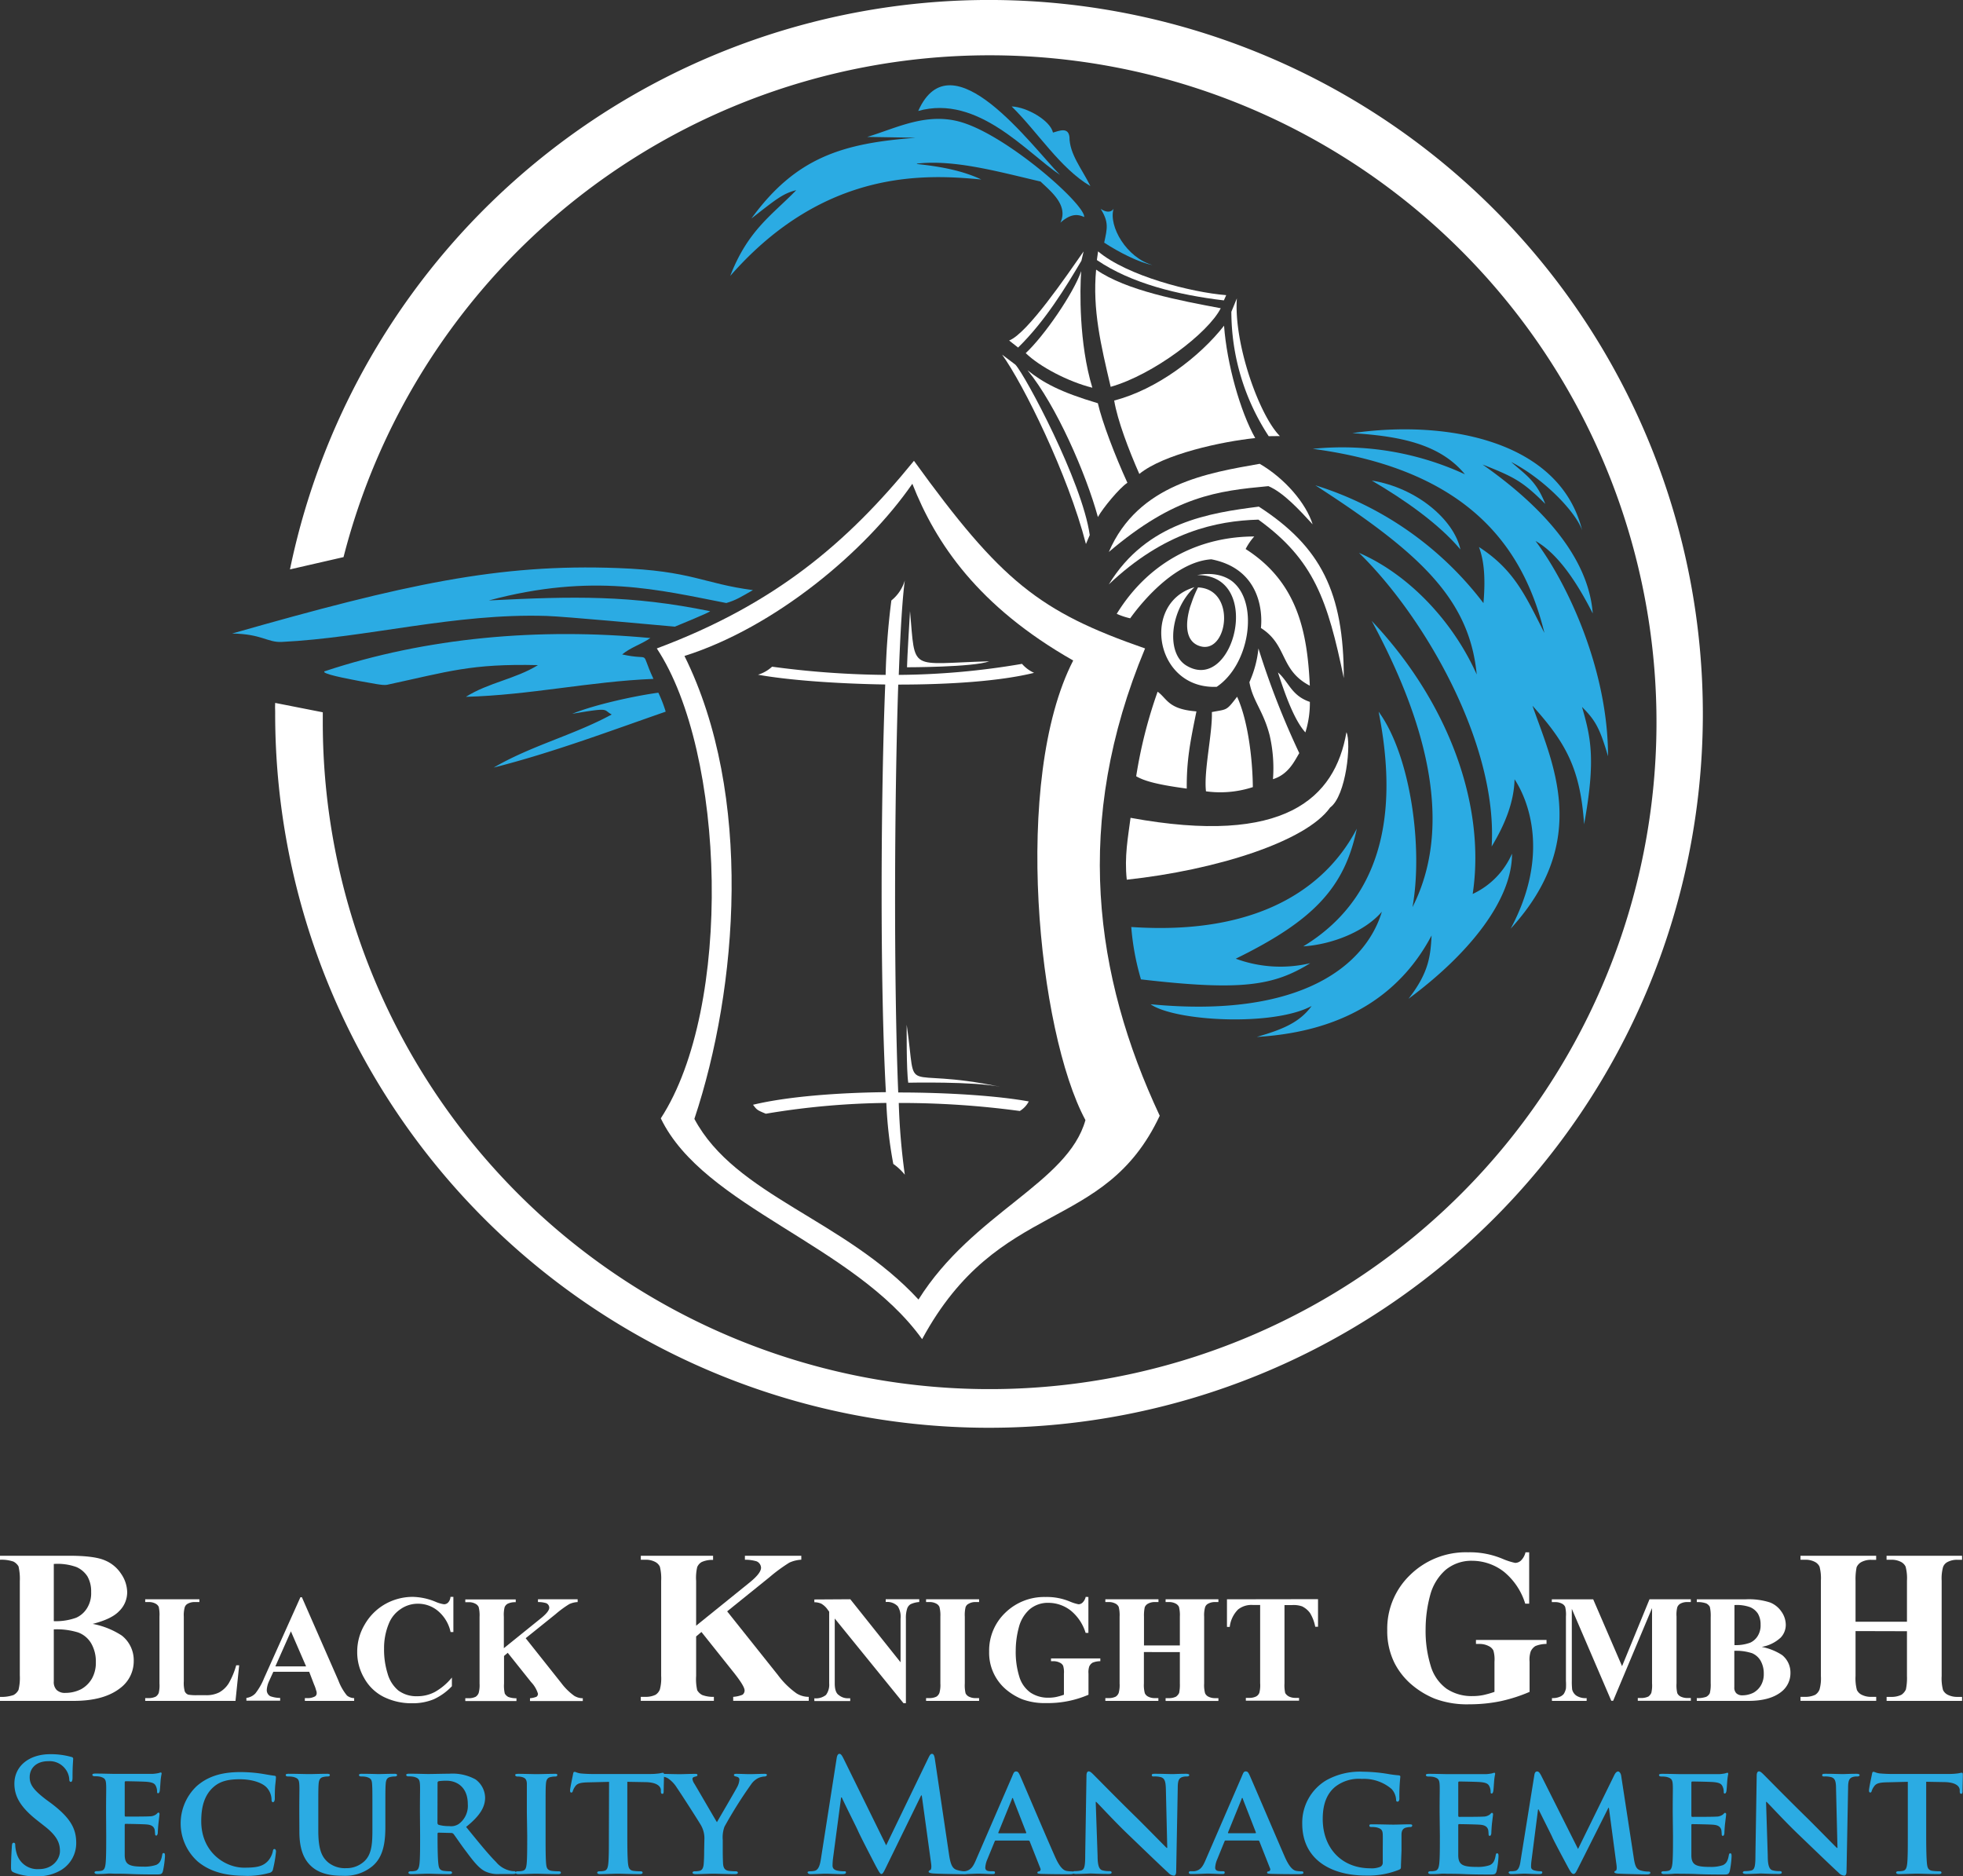 <svg id="Ebene_1" data-name="Ebene 1" xmlns="http://www.w3.org/2000/svg" viewBox="0 0 437.87 418.49"><rect x="0" y="0" width="437.87" height="418.49" fill="#333333" stroke="none"/><defs><style>.cls-1,.cls-2{fill:#fff;}.cls-2{fill-rule:evenodd;}.cls-3{fill:#2babe3;}</style></defs><path class="cls-1" d="M219.18,0A159.27,159.27,0,0,0,64.68,127l11.95-2.74A148.75,148.75,0,1,1,72,161.09c0-1.5,0-.72,0-2.22l-10.62-2.09c-.05,1.62,0,.81,0,2.43A159.23,159.23,0,1,0,221.91,0Z"/><path class="cls-1" d="M241.17,60.48c-1.74,5-8.27,14.47-12.37,18.28,3.08,3,9.39,6.35,14.86,7.72-3-9.88-2.79-21.85-2.49-26"/><path class="cls-1" d="M251.48,107.68c-2.75-6-5.64-13.56-6.59-17.74-8.44-2.5-12.2-4.59-15.69-7.36,6.43,7.83,13.07,23.12,15.7,32.74,1.15-2.07,4.87-6.54,6.58-7.64"/><path class="cls-1" d="M247.75,86.28c9.51-2.7,21.76-12,24.55-17.53-9-1.69-21.09-3.92-27.8-8.61-.83,8.93,1.06,16.82,3.25,26.14"/><path class="cls-1" d="M247.34,123.11c14.72-12.51,24.24-13.62,35.59-14.68,3.36,1.41,7,5.39,9.87,8.52-1.47-4.7-6.18-10.23-11.81-13.5-11.24,2-27.11,4.39-33.65,19.66"/><path class="cls-1" d="M248.54,89.37c.72,4.36,3.24,11,5.6,16.34,5.41-4.43,18.49-7.25,25.85-8-3.34-5.92-6.33-16.55-6.95-25.07-5.39,6.91-15,14.25-24.5,16.69"/><path class="cls-1" d="M280.8,113c-10.82,1.38-25,3.44-33.46,17.34,12.39-11.74,24-14.17,33.36-14.44,12.43,9,15.45,18,19.05,35.35,0-19.13-5.11-29.28-18.95-38.25"/><path class="cls-1" d="M265.47,135.36c-1.15,3.89-1,7.55,1.91,8.66,6.42,2.45,8.67-12.63-.15-13a26,26,0,0,0-1.17,2.65Z"/><path class="cls-1" d="M275.25,130s-2.68-2.83-8.21-1.72c14.93-.2,8.18,26.57-2.4,20.17-4.06-2.46-3.76-10.07-.11-15.28a13.41,13.41,0,0,1,1.91-2.2,10.85,10.85,0,0,0-1.32.48c-10.36,4.44-7,22.29,6.28,21.74,7.28-4.9,9.35-18.22,3.85-23.19"/><path class="cls-1" d="M277.86,122.45a12.73,12.73,0,0,1,1.92-2.79c-11.2,0-23,4.8-30.68,17.25a15.86,15.86,0,0,0,3,1c3.52-4.89,10.66-12.68,18.1-13.16,11,2.14,11.44,11.9,11.06,15.32,6,3.8,4.15,9.36,10.91,12.87-.55-11.79-2.62-23-14.3-30.47"/><path class="cls-1" d="M285.07,150c1.19,3.62,3.36,10.33,6.11,13.36a21.84,21.84,0,0,0,1-6.81c-4.14-1.39-4.71-4.48-7.09-6.55"/><path class="cls-1" d="M258.22,154.28a104.36,104.36,0,0,0-4.78,18.86c1.62.93,4.09,1.79,11.28,2.75-.05-6.25.75-10.34,2.16-17.22-6.34-.48-6.51-2.84-8.66-4.39"/><path class="cls-1" d="M270.32,158.82c.16,4.71-1.84,13.11-1.31,17.68a23.42,23.42,0,0,0,10.45-.94c-.06-6.26-1.07-14.83-3.51-20.16-2.46,3.23-2.19,2.75-5.63,3.42"/><path class="cls-1" d="M278.69,152.12c.73,4.23,3.1,6.36,4.52,11.89a32.49,32.49,0,0,1,.74,9.78c3.52-1.08,4.85-4.16,5.87-5.81a180.46,180.46,0,0,1-9.11-23.35,24.18,24.18,0,0,1-2,7.49"/><path class="cls-1" d="M252.18,182.41c-.56,4.36-1.4,8.61-.84,13.8,19.85-2.14,40-8.5,45.36-16.1,3.59-2.59,4.76-14.5,3.64-16.79-2.54,14.72-13.77,25.4-48.16,19.09"/><path class="cls-1" d="M226.5,81.34c2.16,2.29,14.9,26.07,16.58,38l-.85,2c-4-15.53-14-35.75-18.7-42.24Z"/><path class="cls-1" d="M283,97.29a50.67,50.67,0,0,1-8.33-27.75l1.23-3c-.73,10.11,5,26.13,9.59,30.72Z"/><path class="cls-1" d="M273,67c-10.17-1.21-20.64-3.76-28.33-9l.27-1.93c6.46,5.45,20.77,9.15,28.58,9.76Z"/><path class="cls-1" d="M241.22,58.16c-3.49,5.91-8.09,13.47-14.12,19.36l-2-1.57c4.13-1.61,13-14.72,16.61-19.87Z"/><path class="cls-1" d="M17.49,364.13a5.63,5.63,0,0,1,2.89,2.48,8.08,8.08,0,0,1,1,4.13,7.18,7.18,0,0,1-.82,3.55,6.29,6.29,0,0,1-2.48,2.48,7.82,7.82,0,0,1-3.49.82,2.66,2.66,0,0,1-1.95-.65A2.51,2.51,0,0,1,12,375V363.42a16.1,16.1,0,0,1,5.5.71M12,348.83a12.37,12.37,0,0,1,5.08.7,5.6,5.6,0,0,1,2.42,2.07,6.7,6.7,0,0,1,.83,3.49,6.29,6.29,0,0,1-.88,3.54A5.47,5.47,0,0,1,17,360.82a13.32,13.32,0,0,1-5,.77Zm14.65,10.45a5.88,5.88,0,0,0,1.72-4.13A7.44,7.44,0,0,0,27,351,7.94,7.94,0,0,0,23.33,348c-1.53-.65-4.13-1-7.85-1H0v.89a8.28,8.28,0,0,1,3,.41,2.86,2.86,0,0,1,1.13,1.07,12.26,12.26,0,0,1,.29,3.31v21a11.35,11.35,0,0,1-.29,3.24A2.62,2.62,0,0,1,3,378.07a8.28,8.28,0,0,1-3,.41v.89H16.42c4.55,0,8-.95,10.46-2.9a7.47,7.47,0,0,0,2.95-6,7,7,0,0,0-2.66-5.67,18,18,0,0,0-6.49-2.6C23.51,361.47,25.52,360.52,26.64,359.28Z"/><path class="cls-1" d="M123.89,360.06a23.77,23.77,0,0,1,3.1-2.28,5,5,0,0,1,1.86-.45v-.62H120v.62a6.1,6.1,0,0,1,1.82.24,1.13,1.13,0,0,1,.7,1c0,.58-.58,1.32-1.73,2.27l-8.4,6.78v-7a7.22,7.22,0,0,1,.17-2.15,1.59,1.59,0,0,1,.7-.78,3.82,3.82,0,0,1,1.78-.33v-.62H103.79v.62h.74a3,3,0,0,1,1.49.33,1.63,1.63,0,0,1,.75.74,7.52,7.52,0,0,1,.2,2.19v14.89a6.61,6.61,0,0,1-.2,2.11,1.81,1.81,0,0,1-.66.83,3.53,3.53,0,0,1-1.58.33h-.74v.62H115.2v-.62a4.89,4.89,0,0,1-1.82-.29,2,2,0,0,1-.78-.75,7.67,7.67,0,0,1-.17-2.23v-6.16l.83-.7,5.21,6.53a6.47,6.47,0,0,1,1.53,2.6.82.82,0,0,1-.33.67,5,5,0,0,1-1.45.33v.62H130v-.62a3.65,3.65,0,0,1-1.91-.54,13.38,13.38,0,0,1-2.89-2.85l-7.94-10Zm-23.41-3.89a2,2,0,0,1-.54,1.28,1.26,1.26,0,0,1-.91.37,7.7,7.7,0,0,1-1.94-.58,13.89,13.89,0,0,0-5-1.07,12.54,12.54,0,0,0-6.17,1.61,12.2,12.2,0,0,0-4.54,4.51,11.81,11.81,0,0,0-1.7,6.16,11.37,11.37,0,0,0,1.53,5.79,10.22,10.22,0,0,0,4.34,4.22A14,14,0,0,0,92,379.9a12.26,12.26,0,0,0,4.8-.91,13.19,13.19,0,0,0,4-2.89v-1.94A13.3,13.3,0,0,1,97,377.38a8.24,8.24,0,0,1-3.93.95,6.73,6.73,0,0,1-4.22-1.28,7.57,7.57,0,0,1-2.4-3.8,17.92,17.92,0,0,1-.78-5.54,14.25,14.25,0,0,1,1.07-5.59,7,7,0,0,1,2.56-3.18,6.68,6.68,0,0,1,3.89-1.24,6.88,6.88,0,0,1,4.55,1.65,8.44,8.44,0,0,1,2.77,4.67h.62v-7.85ZM61.42,371.68l3.47-7.82,3.39,7.82Zm8.64,4.05a7.77,7.77,0,0,1,.45,1.28,1.53,1.53,0,0,1,.13.62.84.84,0,0,1-.37.74,3.49,3.49,0,0,1-1.86.38H68v.62h11v-.62a2.59,2.59,0,0,1-1.61-.58,11.64,11.64,0,0,1-1.91-3.35l-8.14-18.57h-.33l-8.11,18.07a13.87,13.87,0,0,1-1.94,3.39,3.35,3.35,0,0,1-2,1v.62h7.53v-.62a6.7,6.7,0,0,1-2.19-.38,1.54,1.54,0,0,1-.79-1.44,5.46,5.46,0,0,1,.46-1.82l1-2.19h8Zm-17.37-4.3A17.2,17.2,0,0,1,51,375.48a5.9,5.9,0,0,1-2.11,2,6.3,6.3,0,0,1-3,.62h-1.9a10,10,0,0,1-2-.12,1.36,1.36,0,0,1-.78-.74A7.08,7.08,0,0,1,41,375V360.59a6.59,6.59,0,0,1,.21-2.11,1.38,1.38,0,0,1,.66-.78,3.07,3.07,0,0,1,1.61-.37h1v-.62H32.39v.62h.78a3,3,0,0,1,1.49.33,1.63,1.63,0,0,1,.75.74,8.11,8.11,0,0,1,.16,2.19v14.89a7.16,7.16,0,0,1-.16,2.11,1.77,1.77,0,0,1-.67.83,3.62,3.62,0,0,1-1.57.33h-.78v.62H52.53l.82-7.94Z"/><path class="cls-1" d="M171.65,351.78a36.29,36.29,0,0,1,4.43-3.25,7.43,7.43,0,0,1,2.66-.65V347H166.16v.89a8.78,8.78,0,0,1,2.6.35,1.63,1.63,0,0,1,1,1.42c0,.83-.82,1.89-2.48,3.25l-12,9.69v-10a10.45,10.45,0,0,1,.24-3.07,2.33,2.33,0,0,1,1-1.13,5.61,5.61,0,0,1,2.54-.47V347H142.94v.89H144a4.41,4.41,0,0,1,2.12.47,2.34,2.34,0,0,1,1.07,1.07,10.64,10.64,0,0,1,.29,3.13v21.26a9.48,9.48,0,0,1-.29,3,2.48,2.48,0,0,1-.95,1.18,4.93,4.93,0,0,1-2.24.47h-1.07v.89h16.31v-.89a6.89,6.89,0,0,1-2.6-.41,2.76,2.76,0,0,1-1.12-1.07,11.22,11.22,0,0,1-.24-3.19V365l1.18-1,7.44,9.33c1.42,1.83,2.19,3.07,2.19,3.72a1.17,1.17,0,0,1-.47.95,6.69,6.69,0,0,1-2.07.47v.89H180.4v-.89a5.16,5.16,0,0,1-2.72-.77,18.64,18.64,0,0,1-4.14-4.07L162.2,359.4Z"/><path class="cls-1" d="M273.69,356.71v6.16h.62a6.53,6.53,0,0,1,1.86-3.89,4.79,4.79,0,0,1,3.31-1h1.61v17.45a6.67,6.67,0,0,1-.17,2.11,1.57,1.57,0,0,1-.7.83,3.37,3.37,0,0,1-1.57.33h-.75v.62h11.87v-.62H289a3.19,3.19,0,0,1-1.53-.33,2.05,2.05,0,0,1-.79-.75,8.06,8.06,0,0,1-.16-2.19V358h1.69a5.74,5.74,0,0,1,2.24.29,4.79,4.79,0,0,1,1.77,1.49,9.24,9.24,0,0,1,1.16,3.06H294v-6.16Zm-10.51,11.78v7a9.05,9.05,0,0,1-.16,2.11,2.18,2.18,0,0,1-.7.83,3.59,3.59,0,0,1-1.62.33H260v.62h11.78v-.62h-.7a3.31,3.31,0,0,1-1.53-.33,1.61,1.61,0,0,1-.74-.75,7,7,0,0,1-.21-2.19V360.59a6.59,6.59,0,0,1,.21-2.11,1.38,1.38,0,0,1,.66-.78,3.07,3.07,0,0,1,1.61-.37h.7v-.62H260v.62h.7a3.08,3.08,0,0,1,1.53.33,1.63,1.63,0,0,1,.75.74,7.52,7.52,0,0,1,.2,2.19V367h-8v-6.41a8.85,8.85,0,0,1,.17-2.11,1.6,1.6,0,0,1,.7-.78,3.07,3.07,0,0,1,1.61-.37h.75v-.62H246.56v.62h.74a3,3,0,0,1,1.49.33,1.58,1.58,0,0,1,.75.74,7.52,7.52,0,0,1,.2,2.19v14.89a6.61,6.61,0,0,1-.2,2.11,1.75,1.75,0,0,1-.66.83,3.53,3.53,0,0,1-1.58.33h-.74v.62h11.83v-.62h-.75a3.19,3.19,0,0,1-1.53-.33,1.61,1.61,0,0,1-.74-.75,7,7,0,0,1-.21-2.19v-7Zm-21-12.32a2.61,2.61,0,0,1-.75,1.32,1.33,1.33,0,0,1-.87.33,10,10,0,0,1-1.94-.62,13.27,13.27,0,0,0-5.42-1,12.42,12.42,0,0,0-9,3.55,11.64,11.64,0,0,0-3.56,8.61,10.72,10.72,0,0,0,3.68,8.39A13.56,13.56,0,0,0,228,379a14.57,14.57,0,0,0,5.38.86A22.89,22.89,0,0,0,242.8,378v-4.71a4.18,4.18,0,0,1,.16-1.57,1.89,1.89,0,0,1,.75-.87,4.58,4.58,0,0,1,1.73-.33v-.62h-11v.62H235a3,3,0,0,1,1.41.33,1.49,1.49,0,0,1,.74.7,4.9,4.9,0,0,1,.17,1.74V378a14.22,14.22,0,0,1-1.74.5,8.39,8.39,0,0,1-1.69.16,7,7,0,0,1-4.06-1.16,6.74,6.74,0,0,1-2.48-3.59,18.47,18.47,0,0,1-.78-5.71,20.07,20.07,0,0,1,.7-5.25,8,8,0,0,1,2.4-4,6.28,6.28,0,0,1,4.22-1.45,8.15,8.15,0,0,1,4.92,1.7,10.31,10.31,0,0,1,3.35,5h.62v-8Zm-24.53,22.58a3.22,3.22,0,0,1-1.53-.33,1.61,1.61,0,0,1-.74-.75,7.91,7.91,0,0,1-.17-2.19V360.59a7.44,7.44,0,0,1,.17-2.11,1.33,1.33,0,0,1,.7-.78,2.85,2.85,0,0,1,1.57-.37h.75v-.62H206.57v.62h.75a3,3,0,0,1,1.49.33,1.55,1.55,0,0,1,.74.74,7.39,7.39,0,0,1,.21,2.19v14.89a6.49,6.49,0,0,1-.21,2.11,1.75,1.75,0,0,1-.66.83,3.52,3.52,0,0,1-1.57.33h-.75v.62H218.4v-.62Zm-36-22v.62a3.79,3.79,0,0,1,1.57.33,4.45,4.45,0,0,1,1.28,1.15l.46.63v16a3.84,3.84,0,0,1-.71,2.56,3.59,3.59,0,0,1-2.6.75v.62h8v-.62h-.54a3.13,3.13,0,0,1-2-.71c-.63-.41-.91-1.32-.91-2.6V361l15.34,18.89h.53V361a6.73,6.73,0,0,1,.29-2.24,1.86,1.86,0,0,1,.75-.95,5.59,5.59,0,0,1,1.94-.49v-.62h-7.48v.62a3.24,3.24,0,0,1,2.69.95,4.33,4.33,0,0,1,.62,2.73v9.76l-11.21-14.06Z"/><path class="cls-1" d="M340.28,346.23a3.72,3.72,0,0,1-1.07,1.89,1.91,1.91,0,0,1-1.24.47,14.94,14.94,0,0,1-2.77-.89,18.79,18.79,0,0,0-7.74-1.47,17.73,17.73,0,0,0-12.94,5.08,16.59,16.59,0,0,0-5.08,12.28,16,16,0,0,0,1.65,7.39,15.84,15.84,0,0,0,3.61,4.61,19,19,0,0,0,5.37,3.3,20.44,20.44,0,0,0,7.68,1.24,34.12,34.12,0,0,0,7-.7,34.83,34.83,0,0,0,6.44-2.07v-6.74a5.73,5.73,0,0,1,.24-2.24,2.74,2.74,0,0,1,1.06-1.24,6.51,6.51,0,0,1,2.48-.47v-.89H329.23v.89h.83a4.38,4.38,0,0,1,2,.47,2.21,2.21,0,0,1,1.06,1,7.15,7.15,0,0,1,.24,2.48v6.74a21.14,21.14,0,0,1-2.49.71,12,12,0,0,1-2.42.23,10,10,0,0,1-5.79-1.65,9.64,9.64,0,0,1-3.54-5.14,26.33,26.33,0,0,1-1.12-8.15,29.16,29.16,0,0,1,1-7.51,11.39,11.39,0,0,1,3.43-5.67,9,9,0,0,1,6-2.06,11.61,11.61,0,0,1,7,2.42,14.76,14.76,0,0,1,4.79,7.15h.88V346.23Z"/><path class="cls-1" d="M390.73,368.7a4,4,0,0,1,2,1.73,5.74,5.74,0,0,1,.7,2.9,4.91,4.91,0,0,1-.58,2.48,4.45,4.45,0,0,1-1.73,1.74,5.51,5.51,0,0,1-2.44.58,1.88,1.88,0,0,1-1.37-.46,1.75,1.75,0,0,1-.45-1.36V368.2a11.37,11.37,0,0,1,3.84.5M386.89,358a8.66,8.66,0,0,1,3.55.49,3.91,3.91,0,0,1,1.7,1.45,4.76,4.76,0,0,1,.58,2.44,4.44,4.44,0,0,1-.62,2.48,3.85,3.85,0,0,1-1.7,1.53,9.28,9.28,0,0,1-3.51.54Zm10.25,7.32a4.13,4.13,0,0,0,1.2-2.9,5.16,5.16,0,0,0-.95-2.93,5.55,5.55,0,0,0-2.56-2.07,15.33,15.33,0,0,0-5.5-.7H378.49v.62a5.58,5.58,0,0,1,2.11.29,2,2,0,0,1,.79.74,8.64,8.64,0,0,1,.2,2.32V375.4a8,8,0,0,1-.2,2.27,1.88,1.88,0,0,1-.79.79,5.8,5.8,0,0,1-2.11.29v.62H390c3.18,0,5.62-.66,7.32-2a5.25,5.25,0,0,0,2.06-4.22,5,5,0,0,0-1.86-4,12.81,12.81,0,0,0-4.55-1.82A8.26,8.26,0,0,0,397.14,365.31Zm-41.76-8.6h-9.23v.62h.71a3.21,3.21,0,0,1,1.53.33,1.55,1.55,0,0,1,.74.74,7.17,7.17,0,0,1,.17,2.15V374.9a13.72,13.72,0,0,1,0,1.7,3.62,3.62,0,0,1-.5,1.24,2.27,2.27,0,0,1-1,.66,3.85,3.85,0,0,1-1.41.25h-.21v.62h7.74v-.62a3.8,3.8,0,0,1-2.28-.54,2.36,2.36,0,0,1-.95-1.37,16.43,16.43,0,0,1-.08-2v-16l8.81,20.51h.41l8.68-20.68v16.79a7.16,7.16,0,0,1-.16,2.11,2,2,0,0,1-.66.83,3.72,3.72,0,0,1-1.62.33h-.74v.62h11.83v-.62h-.75a3.46,3.46,0,0,1-1.53-.33,1.61,1.61,0,0,1-.74-.75,7.51,7.51,0,0,1-.17-2.19V360.55a6.56,6.56,0,0,1,.17-2.07,1.54,1.54,0,0,1,.66-.78,3.07,3.07,0,0,1,1.61-.37h.75v-.62h-9.22l-6.12,14.92Z"/><path class="cls-1" d="M425.37,363.83v10a12.4,12.4,0,0,1-.24,3,2.91,2.91,0,0,1-1,1.18,5,5,0,0,1-2.3.47h-1v.89h16.83v-.89h-1a4.68,4.68,0,0,1-2.19-.47,2.32,2.32,0,0,1-1.06-1.07,10.16,10.16,0,0,1-.3-3.13V352.55a9.6,9.6,0,0,1,.3-3,2.06,2.06,0,0,1,.94-1.12,4.51,4.51,0,0,1,2.31-.53h1V347H420.82v.89h1a4.54,4.54,0,0,1,2.19.47,2.32,2.32,0,0,1,1.06,1.07,10.16,10.16,0,0,1,.3,3.13v9.15H413.9v-9.15a13.21,13.21,0,0,1,.24-3,2.39,2.39,0,0,1,1-1.12,4.45,4.45,0,0,1,2.3-.53h1.06V347H401.62v.89h1.06a4.42,4.42,0,0,1,2.13.47,2.32,2.32,0,0,1,1.06,1.07,10.16,10.16,0,0,1,.3,3.13v21.26a9.06,9.06,0,0,1-.3,3,2.47,2.47,0,0,1-.94,1.18,5,5,0,0,1-2.25.47h-1.06v.89h16.89v-.89h-1.06a4.54,4.54,0,0,1-2.19-.47,2.32,2.32,0,0,1-1.06-1.07,10.16,10.16,0,0,1-.3-3.13v-10Z"/><path class="cls-2" d="M258.69,248.86c-14.61-31.2-19.41-65.53-3.27-104.23-23.57-8.19-32.1-14.95-51.55-41.85-14.83,18.25-31,32-57.36,41.85,15.35,23.21,17,80.06.89,104.81,9.6,19.88,43.12,28.11,58.29,49.25,17.13-31.63,40.55-23.33,53-49.83m-53.8,41c-16.57-17.95-40.84-23.14-50-40.3,9.72-29.15,13.16-72.24-2.21-103.25,20.1-6.36,40.31-23.19,50.83-38.41,5.21,13.26,14.68,27.37,35.88,39.42-13.63,26.49-7.88,82.82,2.73,102.51C238.19,263.89,217,270.54,204.89,289.84Z"/><path class="cls-1" d="M200.4,152.69c11.26,0,22.61-.73,30.26-2.62a7.84,7.84,0,0,1-2.69-2,168.83,168.83,0,0,1-27.49,2.46c.35-9.57.81-17.11,1.35-21.07a9,9,0,0,1-3,4.47,159.7,159.7,0,0,0-1.28,16.6,199.89,199.89,0,0,1-25.33-1.83,8.05,8.05,0,0,1-3.14,1.79c6.57,1.19,17.27,2,28.38,2.18-1,25-1.19,67,.15,90.93-11,.12-22.12,1-29.64,2.81.9,1.18.9,1.18,2.85,2A172.51,172.51,0,0,1,197.71,246a93.32,93.32,0,0,0,1.55,13.61,12.48,12.48,0,0,1,2.57,2.4,147,147,0,0,1-1.35-16,198.13,198.13,0,0,1,27,1.79,5.45,5.45,0,0,0,2-2.13c-6.73-1.23-17.75-2-29.12-2-1-24.48-.87-64.55,0-90.9"/><path class="cls-1" d="M202.32,148.83s14.83,0,18.34-1.33c-18.06.5-16.43,2.57-17.67-11.21,0,0-.67,11-.67,12.54"/><path class="cls-1" d="M202.6,241.49s14.55-.32,20.54.92c-23-4.83-18.42,3.11-20.89-13.85,0,0-.09,10.31.35,12.93"/><path class="cls-3" d="M425.56,409.41c0,2.71,0,5-.14,6.29-.11.87-.28,1.43-.91,1.57a4.25,4.25,0,0,1-1.07.1c-.39,0-.49.18-.49.32s.21.31.59.31c1.22,0,3.31-.1,4-.1.87,0,2.92.1,4.94.1.35,0,.59-.1.59-.31s-.14-.32-.49-.32a11.36,11.36,0,0,1-1.56-.1c-.91-.14-1.08-.7-1.18-1.53-.14-1.29-.18-3.62-.18-6.33v-12l3.86.07c2.75,0,3.55.94,3.62,1.71l0,.31c0,.45.1.59.34.59s.25-.17.28-.49c0-.76.07-2.95.07-3.58,0-.45,0-.62-.24-.62s-.35.07-.84.14a15.16,15.16,0,0,1-2.08.13H422.29a29.9,29.9,0,0,1-3.06-.13c-.77-.11-1.08-.35-1.32-.35s-.28.17-.35.55-.66,3.1-.66,3.59c0,.31.07.48.28.48s.27-.14.34-.38a3.39,3.39,0,0,1,.53-1c.45-.66,1.18-.87,2.95-.9l4.56-.11Zm-31.62-7.51h.11c.59.52,3.82,4.1,7.16,7.3s7,6.75,8.94,8.52a1.83,1.83,0,0,0,1.25.63c.25,0,.49-.28.49-.94l.35-18.64c0-1.67.28-2.2,1.11-2.44a3.24,3.24,0,0,1,.94-.1c.35,0,.52-.14.52-.32s-.28-.28-.69-.28c-1.5,0-2.65.07-3,.07-.66,0-2.29-.07-3.89-.07-.45,0-.77,0-.77.28s.11.32.49.32a5.23,5.23,0,0,1,1.6.17c.73.28,1,.8,1,2.61l.32,13.15h-.14c-.45-.42-4.52-4.59-6.61-6.65-4.45-4.34-9-9-9.43-9.42s-.94-1-1.32-1-.52.42-.52,1l-.28,17.53c0,2.58-.14,3.38-.94,3.58a6,6,0,0,1-1.39.14c-.28,0-.49.14-.49.32s.28.31.7.31c1.56,0,3-.1,3.3-.1.56,0,2,.1,4,.1.42,0,.69-.07.69-.31s-.17-.32-.52-.32a5.32,5.32,0,0,1-1.6-.2c-.59-.21-1-.91-1-3.2Zm-20.76,7.51c0,2.71,0,5-.14,6.29-.11.87-.28,1.43-.91,1.57a4.44,4.44,0,0,1-1.08.1c-.38,0-.48.18-.48.32s.21.31.59.31c.63,0,1.39,0,2.12-.07s1.39,0,1.74,0c.9,0,2.05,0,3.55.07s3.34.1,5.63.1c1.15,0,1.43,0,1.64-.77a20.3,20.3,0,0,0,.41-3.27c0-.31,0-.69-.27-.69s-.28.14-.35.45c-.21,1.22-.56,1.84-1.32,2.19a8.24,8.24,0,0,1-2.89.39c-3.13,0-4.07-.46-4.14-2.47,0-.87,0-3.38,0-4.39v-2.36c0-.18,0-.32.17-.32.77,0,4.25.07,4.8.14,1.15.11,1.54.56,1.71,1.15.07.38.07.77.1,1.08,0,.14.07.24.28.24s.31-.41.31-.66.07-1.39.14-2c.18-1.5.25-2,.25-2.16a.28.28,0,0,0-.25-.31c-.14,0-.24.17-.48.38a2.42,2.42,0,0,1-1.46.46c-.7.06-4.66.06-5.36.06-.17,0-.21-.13-.21-.31v-7.3c0-.18.07-.28.21-.28.63,0,4.28.07,4.8.14,1.53.14,1.77.55,2,1.08a2.82,2.82,0,0,1,.21,1.07c0,.25,0,.39.24.39s.31-.35.35-.49c.07-.35.14-1.63.17-1.95a13.67,13.67,0,0,1,.24-1.91c0-.14,0-.28-.2-.28a4.19,4.19,0,0,0-.49.14,10.56,10.56,0,0,1-1.29.17c-.59,0-7.37,0-8.35,0s-2.81-.07-4.41-.07c-.46,0-.7.07-.7.28s.21.32.52.32a5.67,5.67,0,0,1,1.22.1c1,.28,1.25.59,1.32,1.6s0,1.77,0,6.26Zm-34,5.63c-.13,1-.41,2.16-1.25,2.26a5.43,5.43,0,0,1-.94.07c-.31,0-.48.14-.48.28s.24.35.55.35c1,0,2.44-.1,3-.1s1.95.1,3.23.1c.46,0,.73-.07.73-.35s-.21-.28-.48-.28a4.92,4.92,0,0,1-1.08-.14c-.52-.1-.94-.31-.94-.86a9.81,9.81,0,0,1,.1-1.4l1.46-11.4h.11c1,2.05,2.82,5.63,3.06,6.19.35.83,2.78,5.35,3.51,6.71.49.9.84,1.5,1.22,1.5s.52-.28,1.22-1.67l6.57-13.08h.11l1.7,12.76c.1.84,0,1.19-.14,1.25s-.35.18-.35.32.18.31.91.35c1.22.07,5.56.17,6.33.17.45,0,.8-.1.8-.35s-.21-.28-.49-.28a6.1,6.1,0,0,1-1.74-.27c-.94-.28-1.22-1.08-1.49-2.93l-2.79-18.19c-.1-.62-.45-.94-.69-.94s-.56.25-.8.73L352,412.4l-8.21-16.35c-.42-.8-.63-.94-.94-.94s-.52.28-.59.77Zm-18-5.63c0,2.71,0,5-.14,6.29-.11.87-.28,1.43-.91,1.57a4.41,4.41,0,0,1-1.07.1c-.39,0-.49.18-.49.32s.21.31.59.31c.63,0,1.39,0,2.12-.07s1.39,0,1.74,0c.91,0,2.05,0,3.55.07s3.34.1,5.63.1c1.15,0,1.43,0,1.64-.77a20.29,20.29,0,0,0,.42-3.27c0-.31,0-.69-.28-.69s-.28.14-.35.45c-.21,1.22-.56,1.84-1.32,2.19a8.24,8.24,0,0,1-2.89.39c-3.13,0-4.07-.46-4.14-2.47,0-.87,0-3.38,0-4.39v-2.36c0-.18,0-.32.18-.32.76,0,4.24.07,4.8.14,1.14.11,1.53.56,1.7,1.15.07.38.07.77.1,1.08,0,.14.07.24.28.24s.32-.41.32-.66.07-1.39.13-2c.18-1.5.25-2,.25-2.16a.28.28,0,0,0-.25-.31c-.13,0-.24.17-.48.38a2.42,2.42,0,0,1-1.46.46c-.7.06-4.66.06-5.36.06-.17,0-.21-.13-.21-.31v-7.3c0-.18.07-.28.21-.28.63,0,4.28.07,4.8.14,1.53.14,1.77.55,2,1.08a2.82,2.82,0,0,1,.21,1.07c0,.25,0,.39.24.39s.31-.35.35-.49c.07-.35.14-1.63.17-1.95a12.67,12.67,0,0,1,.25-1.91c0-.14,0-.28-.21-.28a4.19,4.19,0,0,0-.49.14,10.56,10.56,0,0,1-1.29.17c-.59,0-7.37,0-8.35,0s-2.81-.07-4.41-.07c-.45,0-.7.07-.7.28s.21.32.52.32a5.61,5.61,0,0,1,1.22.1c1,.28,1.25.59,1.32,1.6s0,1.77,0,6.26Zm-8.56,3.34c0-1.46,0-2.65,0-3.55s.34-1.46,1.18-1.6a4.1,4.1,0,0,1,.83-.1.36.36,0,0,0,.39-.32c0-.24-.21-.28-.63-.28-1,0-2.61.07-3.58.07s-3.1-.07-4.7-.07c-.42,0-.66,0-.66.28s.21.32.49.32a5.45,5.45,0,0,1,1.18.1c1,.28,1.29.59,1.32,1.6s0,2,0,3.48v2.71a1,1,0,0,1-.59,1,5,5,0,0,1-2.16.32c-6.54,0-10.64-4.63-10.64-11,0-3.62,1.11-5.81,2.81-7.2a8.57,8.57,0,0,1,5.92-1.74,9.49,9.49,0,0,1,6.64,2.26,3.91,3.91,0,0,1,1,2.43c0,.25.11.39.32.39s.41-.21.41-.67a39.45,39.45,0,0,1,.21-4.86c0-.21-.07-.32-.42-.35a24.28,24.28,0,0,1-2.43-.32,36.34,36.34,0,0,0-5.43-.48,15.36,15.36,0,0,0-8.24,1.91,11,11,0,0,0-5.36,9.67c0,8.17,6.65,11.58,14.16,11.58a18.41,18.41,0,0,0,7.48-1.32c.38-.21.38-.24.38-1Zm-38.57-3.86c-.11,0-.18-.07-.11-.21l3-7.38c0-.1.07-.27.17-.27s.11.17.14.27l2.89,7.41c0,.11,0,.18-.14.18Zm6.57,1.63a.29.29,0,0,1,.31.21l2.37,6a.46.46,0,0,1-.28.66c-.31,0-.38.14-.38.32s.35.21.9.24c2.58.07,4.8.07,5.88.07s1.32-.07,1.32-.31-.14-.32-.41-.32a7.25,7.25,0,0,1-1.15-.1c-.56-.1-1.43-.49-2.61-3.17-1.95-4.48-7.06-16.45-7.79-18.08-.31-.66-.45-.94-.91-.94s-.55.35-.9,1.18l-8,18.47c-.63,1.5-1.15,2.4-2.54,2.61l-.9,0c-.25,0-.35.14-.35.32s.17.31.55.31c1.6,0,3.24-.1,3.55-.1,1,0,2.4.1,3.41.1.31,0,.49-.07.49-.31s-.07-.32-.45-.32h-.46c-.94,0-1.21-.31-1.21-.83a5.41,5.41,0,0,1,.45-1.81l1.63-4c.07-.17.11-.21.28-.21Zm-36.21-8.62h.11c.59.52,3.82,4.1,7.16,7.3s7,6.75,8.94,8.52a1.83,1.83,0,0,0,1.25.63c.25,0,.49-.28.49-.94l.35-18.64c0-1.67.28-2.2,1.11-2.44a3.24,3.24,0,0,1,.94-.1c.35,0,.52-.14.52-.32s-.28-.28-.69-.28c-1.5,0-2.65.07-3,.07-.67,0-2.3-.07-3.9-.07-.45,0-.77,0-.77.28s.11.32.49.32a5.23,5.23,0,0,1,1.6.17c.73.28,1,.8,1.05,2.61l.31,13.15h-.14c-.45-.42-4.52-4.59-6.61-6.65-4.45-4.34-9-9-9.43-9.42s-.93-1-1.32-1-.52.42-.52,1l-.28,17.53c0,2.58-.14,3.38-.94,3.58a5.91,5.91,0,0,1-1.39.14c-.28,0-.48.14-.48.32s.27.31.69.31c1.57,0,3-.1,3.31-.1.55,0,2,.1,4,.1.42,0,.7-.07.7-.31s-.18-.32-.53-.32a5.36,5.36,0,0,1-1.6-.2c-.59-.21-1-.91-1-3.2Zm-21.6,7c-.1,0-.17-.07-.1-.21l3-7.38c0-.1.07-.27.17-.27s.1.17.14.27l2.89,7.41c0,.11,0,.18-.14.18Zm6.58,1.63a.29.29,0,0,1,.31.21l2.37,6a.47.47,0,0,1-.28.66c-.32,0-.39.14-.39.32s.35.21.91.24c2.57.07,4.8.07,5.88.07s1.32-.07,1.32-.31-.14-.32-.42-.32a7.35,7.35,0,0,1-1.15-.1c-.55-.1-1.42-.49-2.6-3.17-2-4.48-7.07-16.45-7.8-18.08-.31-.66-.45-.94-.9-.94s-.56.35-.9,1.18l-8,18.47c-.63,1.5-1.15,2.4-2.54,2.61l-.91,0a.31.31,0,0,0-.35.32c0,.24.18.31.56.31,1.6,0,3.24-.1,3.55-.1,1,0,2.4.1,3.41.1.31,0,.48-.07.48-.31s-.07-.32-.45-.32H221c-.94,0-1.22-.31-1.22-.83a5.41,5.41,0,0,1,.45-1.81l1.64-4c.07-.17.1-.21.28-.21Zm-46.26,4c-.18,1.18-.46,2.54-1.43,2.75a4.62,4.62,0,0,1-1,.1c-.35,0-.56.07-.56.25s.28.38.63.38c1.11,0,2.78-.1,3.44-.1s2.19.1,3.65.1c.52,0,.84-.07.84-.38s-.25-.25-.52-.25a6.7,6.7,0,0,1-1.47-.17c-.59-.14-1-.45-1-1.11a13.82,13.82,0,0,1,.11-1.64l1.8-13.56h.14c1.22,2.61,3.31,6.71,3.62,7.44.42,1,3.17,6.3,4,7.9.56,1,.91,1.74,1.22,1.74s.48-.32,1.29-2l7.58-15.52h.14l2.08,15.13c.14,1,0,1.43-.17,1.5s-.38.21-.38.38.21.32,1,.39c1.39.1,6.19.17,7.06.17.48,0,.9-.1.9-.38s-.24-.25-.56-.25a7,7,0,0,1-2.15-.34c-1-.32-1.39-1.33-1.71-3.52l-3.16-21.28c-.11-.73-.31-1.08-.63-1.08s-.48.28-.76.83l-9.46,19.58-9.5-19.33c-.45-.91-.66-1.08-.94-1.08s-.49.31-.59.9Zm-26.06-1.77c0,.48,0,1.7-.1,2.95-.07.87-.31,1.43-.94,1.57a4.72,4.72,0,0,1-1.08.1c-.34,0-.48.18-.48.32s.24.31.66.31c1.14,0,3.2-.1,4-.1s2.89.1,4.8.1c.42,0,.66-.1.66-.31s-.17-.32-.52-.32a11.55,11.55,0,0,1-1.53-.1c-.9-.14-1.18-.7-1.25-1.57-.07-1.25-.07-2.47-.07-2.95v-2.37a6.87,6.87,0,0,1,.38-2.95,98.37,98.37,0,0,1,5.95-9.46,4.19,4.19,0,0,1,1.6-1.4,3.89,3.89,0,0,1,1.32-.34c.35,0,.59-.14.59-.35s-.21-.25-.55-.25c-.6,0-2.61.07-3.27.07-.91,0-2-.07-3-.07-.35,0-.53.07-.53.28s.28.28.56.35c.52.11.66.38.66.66a4,4,0,0,1-.45,1.57c-.45.9-4.18,7.23-4.56,7.93-.52-.84-4.52-7.76-5.08-8.66a2.37,2.37,0,0,1-.38-1c0-.25.18-.38.42-.45.49-.14.69-.14.69-.39s-.17-.28-.45-.28c-1.39,0-2.82.07-3.48.07-1,0-3.3-.07-3.82-.07s-.59.07-.59.28.21.32.45.32a3.07,3.07,0,0,1,1.29.38,6.79,6.79,0,0,1,2,2.09c1.08,1.56,5.25,8.07,5.46,8.52a5.86,5.86,0,0,1,.69,3.09Zm-21.25-3.34c0,2.71,0,5-.14,6.29-.1.87-.27,1.43-.9,1.57a4.33,4.33,0,0,1-1.08.1c-.38,0-.49.18-.49.32s.21.31.6.31c1.21,0,3.3-.1,4-.1.86,0,2.92.1,4.93.1.35,0,.6-.1.6-.31s-.14-.32-.49-.32a11.51,11.51,0,0,1-1.57-.1c-.9-.14-1.07-.7-1.18-1.53-.14-1.29-.17-3.62-.17-6.33v-12l3.86.07c2.75,0,3.55.94,3.62,1.71l0,.31c0,.45.1.59.35.59s.24-.17.28-.49c0-.76.07-2.95.07-3.58,0-.45,0-.62-.25-.62s-.35.07-.83.14a15.34,15.34,0,0,1-2.09.13H132.55a30,30,0,0,1-3.06-.13c-.76-.11-1.08-.35-1.32-.35s-.28.17-.35.55-.66,3.1-.66,3.59c0,.31.07.48.28.48s.28-.14.35-.38a3.55,3.55,0,0,1,.52-1c.45-.66,1.18-.87,3-.9l4.55-.11Zm-18.22,0c0,2.85,0,5.22-.14,6.43-.11.87-.28,1.29-.91,1.43a4.41,4.41,0,0,1-1.07.1c-.39,0-.49.18-.49.32s.21.31.59.31c1.22,0,3.3-.1,4-.1s2.92.1,4.94.1c.35,0,.59-.1.59-.31s-.14-.32-.49-.32a11.26,11.26,0,0,1-1.56-.1c-.91-.14-1.12-.59-1.22-1.39-.14-1.25-.14-3.62-.14-6.47v-5.22c0-4.49,0-5.32.07-6.26s.31-1.46,1.15-1.6a4.2,4.2,0,0,1,.9-.1c.32,0,.49-.07.49-.35s-.24-.25-.63-.25c-1.18,0-3.16.07-3.93.07s-3-.07-4.1-.07c-.49,0-.73.07-.73.25s.17.35.49.35a3.72,3.72,0,0,1,1.11.14c.66.2,1,.55,1,1.56s0,1.77,0,6.26Zm-20-11.72c0-.25.07-.35.28-.42a11.11,11.11,0,0,1,1.81-.1c1.81,0,4.66,1.07,4.66,5.25a5,5,0,0,1-2,4.38,3.09,3.09,0,0,1-2.16.49,8.36,8.36,0,0,1-2.33-.28c-.21-.11-.28-.21-.28-.52Zm-3.89,11.72c0,2.71,0,5-.14,6.29-.11.87-.28,1.43-.91,1.57a4.5,4.5,0,0,1-1.08.1c-.38,0-.48.18-.48.32s.21.31.59.31c1.22,0,3.16-.1,3.76-.1.45,0,3,.1,4.76.1.38,0,.63-.1.63-.31a.36.36,0,0,0-.39-.32,11.41,11.41,0,0,1-1.49-.1c-.94-.14-1.08-.7-1.18-1.57-.14-1.25-.18-3.54-.18-6.29V409a.22.22,0,0,1,.25-.24l2.74.07a.69.69,0,0,1,.56.21c.38.45,1.67,2.43,2.89,4,1.7,2.3,2.85,3.69,4.17,4.35a6.62,6.62,0,0,0,3.34.59h2.92c.38,0,.59-.07.59-.31a.36.36,0,0,0-.38-.32,2.84,2.84,0,0,1-.73-.07,5.68,5.68,0,0,1-3.27-1.94c-1.84-1.85-4-4.53-6.71-7.86,3-2.4,4.24-4.35,4.24-6.54a5.15,5.15,0,0,0-2.16-4.07,10.68,10.68,0,0,0-5.8-1.26c-.94,0-3.73.07-4.77.07-.63,0-2.57-.07-4.17-.07-.46,0-.7.07-.7.28s.21.32.52.32a5.67,5.67,0,0,1,1.22.1c1,.28,1.25.59,1.32,1.6s0,1.77,0,6.26Zm-26.93-.87c0,4.28,1.22,6.47,2.79,7.83,2.22,1.94,5.39,2,7,2a9.54,9.54,0,0,0,6.47-2.12c2.57-2.12,2.92-5.6,2.92-8.9v-3.17c0-4.49,0-5.32.07-6.26s.28-1.46,1.11-1.6a4.22,4.22,0,0,1,.91-.1c.34,0,.52-.11.52-.32s-.21-.28-.63-.28c-1.18,0-3.23.07-3.58.07,0,0-2.09-.07-3.65-.07-.42,0-.63.07-.63.28s.17.32.52.32a5.36,5.36,0,0,1,1.12.1c1,.28,1.21.59,1.28,1.6s.07,1.77.07,6.26v3.72c0,3-.07,5.6-1.77,7.2a5.81,5.81,0,0,1-4.11,1.57,5.94,5.94,0,0,1-3.86-1.18c-1.49-1.19-2.33-2.86-2.33-7.17v-4.14c0-4.49,0-5.32.07-6.26s.32-1.46,1.12-1.6a4.13,4.13,0,0,1,.9-.1c.31,0,.49-.11.49-.32s-.21-.28-.66-.28c-1.12,0-3.17.07-3.93.07-.91,0-3-.07-4.6-.07-.45,0-.66.07-.66.28s.18.32.52.32a5.62,5.62,0,0,1,1.19.1c1,.28,1.25.56,1.32,1.6s0,1.77,0,6.26Zm-12.2,9.84a17.88,17.88,0,0,0,5.53-.66,1,1,0,0,0,.8-.87,26.52,26.52,0,0,0,.66-3.93c0-.24-.14-.52-.35-.52s-.31.14-.38.59a4.85,4.85,0,0,1-1,2c-1.21,1.36-2.71,1.57-5.42,1.57-4.11,0-9.53-3.34-9.53-10.37,0-2.88.55-5.74,2.81-7.68,1.39-1.19,3.1-1.67,5.78-1.67s4.87.73,5.91,1.74a4.11,4.11,0,0,1,1.18,2.74c0,.39.07.63.32.63s.38-.31.41-.73c0-.59,0-2.23.11-3.2s.14-1.39.14-1.63-.11-.32-.45-.35c-.91-.11-1.92-.32-3.07-.49a32,32,0,0,0-4.45-.31c-4.55,0-7.48,1.18-9.7,3.13a11.42,11.42,0,0,0,.24,16.83C46.88,417.51,50.43,418.38,54.61,418.38Zm-30.89-9c0,2.71,0,5-.14,6.29-.1.87-.28,1.43-.9,1.57a4.55,4.55,0,0,1-1.08.1c-.39,0-.49.18-.49.32s.21.31.59.31c.63,0,1.39,0,2.12-.07s1.39,0,1.74,0c.91,0,2.05,0,3.55.07s3.34.1,5.64.1c1.14,0,1.42,0,1.63-.77A20.29,20.29,0,0,0,36.8,414c0-.31,0-.69-.28-.69s-.28.14-.35.45c-.21,1.22-.56,1.84-1.32,2.19a8.24,8.24,0,0,1-2.89.39c-3.13,0-4.07-.46-4.14-2.47,0-.87,0-3.38,0-4.39v-2.36c0-.18,0-.32.18-.32.76,0,4.24.07,4.8.14,1.15.11,1.53.56,1.7,1.15.07.38.07.77.11,1.08,0,.14.07.24.27.24s.32-.41.32-.66.07-1.39.14-2c.17-1.5.24-2,.24-2.16s-.1-.31-.24-.31-.25.17-.49.38a2.39,2.39,0,0,1-1.46.46c-.7.06-4.66.06-5.36.06-.17,0-.21-.13-.21-.31v-7.3c0-.18.07-.28.21-.28.63,0,4.28.07,4.8.14,1.53.14,1.78.55,2,1.08a2.82,2.82,0,0,1,.21,1.07c0,.25,0,.39.24.39s.31-.35.35-.49c.07-.35.14-1.63.17-1.95a12.67,12.67,0,0,1,.25-1.91c0-.14,0-.28-.21-.28a4.83,4.83,0,0,0-.49.14,10.56,10.56,0,0,1-1.29.17c-.59,0-7.37,0-8.34,0s-2.82-.07-4.42-.07c-.45,0-.7.07-.7.28s.21.32.53.32a5.57,5.57,0,0,1,1.21.1c1,.28,1.25.59,1.32,1.6s0,1.77,0,6.26ZM8.17,418.49a10.07,10.07,0,0,0,5.53-1.43A7,7,0,0,0,17,411c0-3.31-1.49-5.71-5.7-8.87l-1-.73c-2.88-2.19-3.68-3.41-3.68-5,0-2.09,1.56-3.58,4.14-3.58a4.4,4.4,0,0,1,3.79,1.7,4.2,4.2,0,0,1,.9,2.3c0,.41.11.62.35.62s.38-.27.38-1c0-2.71.14-3.72.14-4.17,0-.25-.17-.35-.49-.42a16.91,16.91,0,0,0-4.62-.59c-4.84,0-8,2.75-8,6.57,0,2.82,1.32,5.25,5.15,8.24l1.6,1.26c2.89,2.26,3.41,3.86,3.41,5.56s-1.53,4-4.66,4a4.8,4.8,0,0,1-5-3.52,7.5,7.5,0,0,1-.31-1.77c0-.28,0-.59-.35-.59s-.38.38-.41.9-.18,2.65-.18,4.56c0,.77.11.94.66,1.18A12.08,12.08,0,0,0,8.17,418.49Z"/><path class="cls-3" d="M306,107.19c7.26,4.26,14.89,9.57,19.77,15.37-1.47-6.72-9.88-13.8-19.77-15.37"/><path class="cls-3" d="M342.53,120.67c5.32,3,9.62,10,12.75,16.15C354.17,122,340,110.14,330.69,103.6c7.05,2.79,8.93,3.74,14,8.79-2-5.07-4.16-6.32-7.61-9.35,7.25,3.73,14.33,11,15.83,15.22-5-20.08-30.37-24.69-51.26-21.65,10.4.65,19.51,2.34,25.12,9.18a65.27,65.27,0,0,0-33.95-5.68c35.15,4.69,47.09,22.35,51.68,41.06-4.11-8-6.59-14-14.6-19.16.92,2.48,1.57,6,1,12.51a75.14,75.14,0,0,0-37.5-26.28c23.21,15,34.37,25.27,36,42.2C324,138.34,314,128,303.14,123.31c14.69,14.33,31,42.76,29.59,65.5,3.09-5.1,5-10.1,5.11-15,3,4.54,8,16.77-.87,33.33,18-19.69,9.28-37,4.87-49.73,7.11,7.94,10.68,13.66,11.51,26.45,2.66-14.59,1.47-19.41-.46-26.18,2.93,2.94,3.95,4.65,5.8,11,0-19.41-9.12-38.67-16.16-48"/><path class="cls-3" d="M337.24,190.47a17.68,17.68,0,0,1-8.74,8.92c2.95-19.63-5.23-42.62-22.53-60.91,9.2,17.08,19.77,42.88,9.1,63.85,2.39-13.24-.4-33.8-7.55-43.59,3.44,17.52,3.61,39.92-16.81,52.34,6.34-.41,13.67-3.24,17.53-7.73-3.53,11.73-17.68,23.9-51.59,20.64,5.45,3.81,27.36,5,35.92.39-2.67,3.68-6.49,5.24-12.24,6.9,21-1.24,32.71-10.72,39-22.63-.24,4.46-.55,8.23-5.15,14.12,13.43-9.94,23.09-21.94,23.09-32.3"/><path class="cls-3" d="M254.48,218.44c22.35,2.6,29.6,1.47,37.79-3.61a28.83,28.83,0,0,1-16.62-1c17.15-8.41,24.27-15.72,27-29-5.88,11.33-19.71,24-50.31,21.93a57,57,0,0,0,2.15,11.63"/><path class="cls-3" d="M204.58,36.49c8.29-.94,18,1.77,27.52,4,2.43,2.31,6.25,5.33,4.43,9.18,2.2-1.94,3.72-2,5.31-1.26.28-2.72-16.59-17.72-27.05-21.05-7.91-2.51-14.77,1.2-21.34,3.18,0,0,10.72.16,10.71.2-16,1.21-26.57,4.25-36.55,18,5.43-4.25,7.07-5.61,10-6.32-5.26,5.45-10.76,8.84-14.72,19.12,21.26-24.27,44.12-22.6,56-21.51-4-1.88-8.65-2.85-14.38-3.45a.22.22,0,0,1,.05-.08"/><path class="cls-3" d="M245.5,46.55c1.87,3,1.5,4.35.8,7.57,3.51,2.29,7.9,4.47,10.78,5-5.8-1.65-9.83-8.63-8.69-12.55-.68,1-1.88.69-2.89,0"/><path class="cls-3" d="M243.2,41.46c-1.79-3.67-4.66-7.11-4.64-10.89-.26-2.3-2.29-1.39-3.68-1-.58-2.64-5.72-5.68-9.22-5.83,5.79,5.67,10.82,13.81,17.54,17.75"/><path class="cls-3" d="M236.44,39c-6.25-6.31-24.18-31-31.62-14.25C218.16,21,229.08,34.13,236.44,39"/><path class="cls-3" d="M138.73,146c2-1.65,4.3-2.27,6.34-3.69-24.84-2.33-49.89-.16-72.74,7.44,0,.06,0,.12,0,.18.74.71,6.94,1.77,8,2,2.87.48,5,1,6,.81C100.09,149.78,105,148,120,148.35c-5.06,3.12-11,3.88-16.08,7.07,14.31-.38,27.6-3.42,41.84-4-3.22-6.87,0-3.9-7-5.46"/><path class="cls-3" d="M146.85,154.5c-5.44.74-14.27,2.69-19.21,4.71,8.7-1.48,6.76-.92,8.81.15-8.51,4.62-17.92,6.93-26.32,11.84l0,0c13.11-3.33,25.67-8.06,38.36-12.47a29.53,29.53,0,0,0-1.66-4.27"/><path class="cls-3" d="M109.06,133.92c23.23-6.21,38.06-2.3,52.95.58,2.1-.61,3.21-1.32,5.94-2.88-11.15-1.46-13.54-4.31-30.17-4.92-26.52-1-47.45,3.61-86,14.6,6.6.1,7.83,2,11,1.88,19.09-.92,38.63-6.45,59.16-5.8,4.05.13,24.25,2,28.6,2.39,0,0,8.3-3.38,7.83-3.45-17.64-3.61-30.34-3.35-49.25-2.4"/></svg>